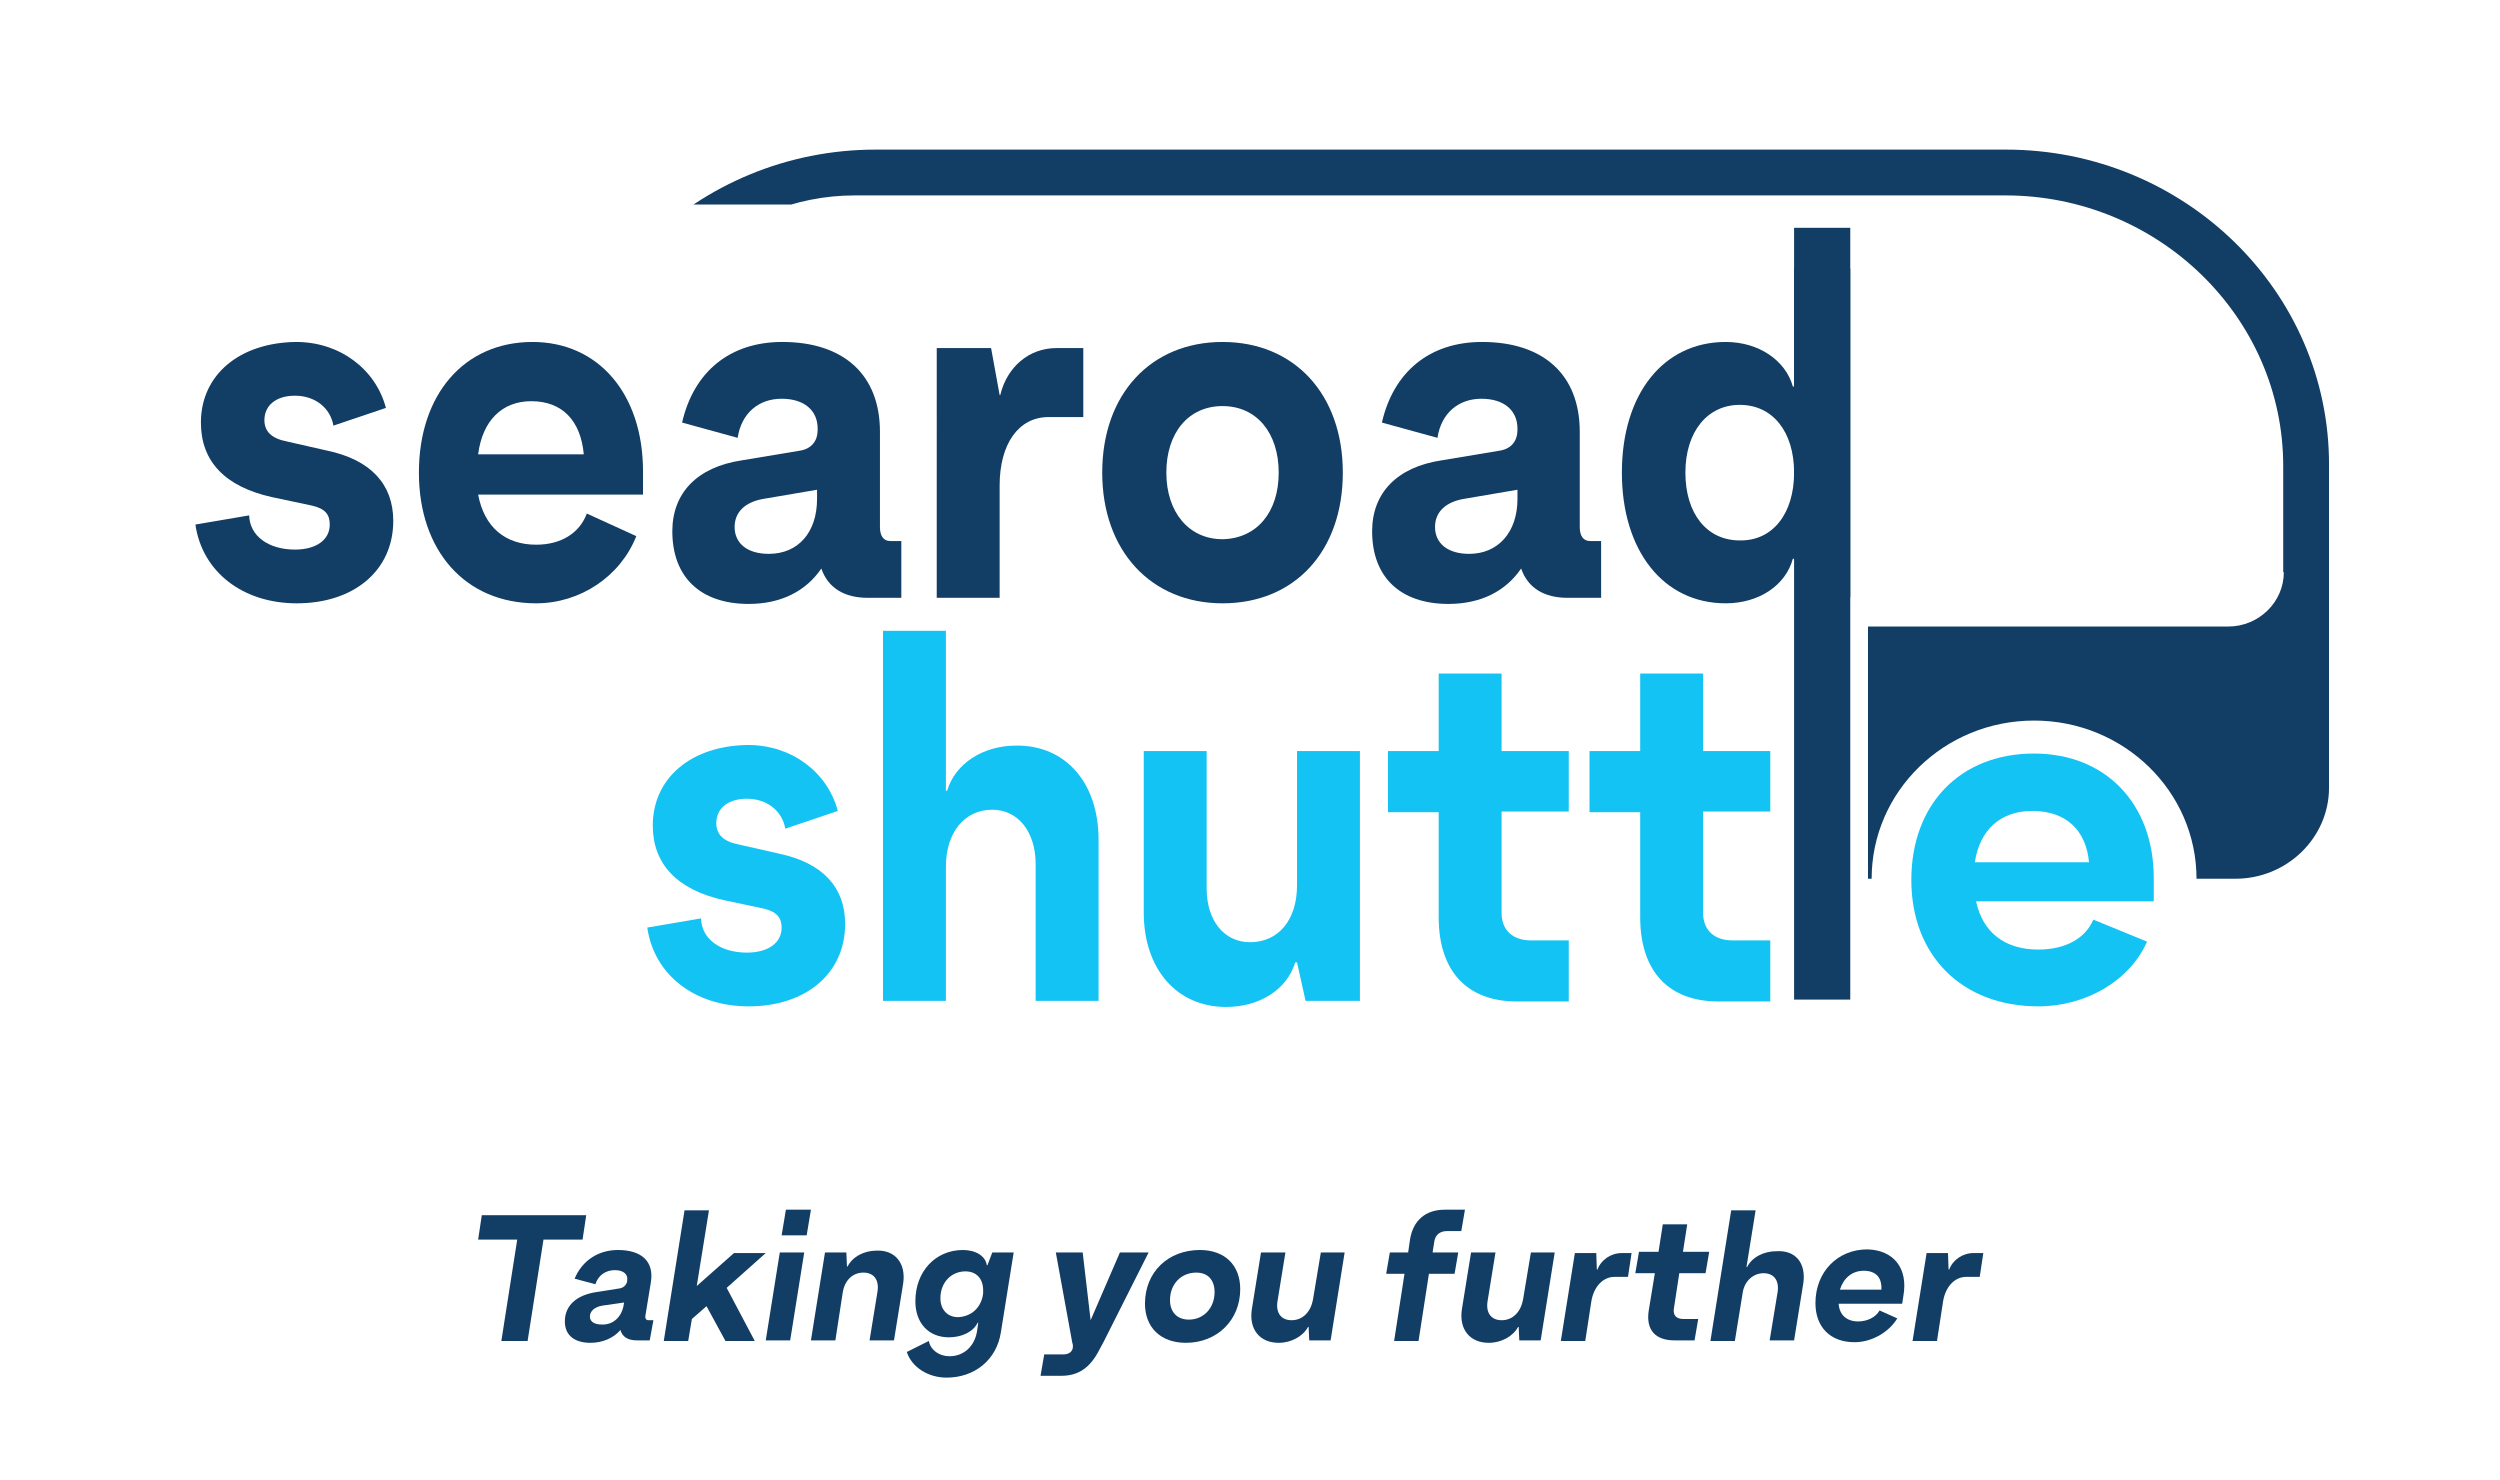 <?xml version="1.0" encoding="utf-8"?>
<!-- Generator: Adobe Illustrator 26.0.1, SVG Export Plug-In . SVG Version: 6.00 Build 0)  -->
<svg version="1.1" id="Layer_1" xmlns="http://www.w3.org/2000/svg" xmlns:xlink="http://www.w3.org/1999/xlink" x="0px" y="0px"
	 viewBox="0 0 409.4 242.4" style="enable-background:new 0 0 409.4 242.4;" xml:space="preserve">
<style type="text/css">
	.st0{clip-path:url(#SVGID_00000137823109056967302640000001584852842665253048_);}
	.st1{fill:#123D64;}
	.st2{clip-path:url(#SVGID_00000158745503786998087500000004242047930840573595_);}
	.st3{fill:#17C3F4;stroke:#123D64;stroke-width:0.608;stroke-miterlimit:10;}
	.st4{fill:none;}
	
		.st5{clip-path:url(#SVGID_00000137823109056967302640000001584852842665253048_);fill:none;stroke:#58595B;stroke-width:0.75;stroke-miterlimit:10;}
	
		.st6{clip-path:url(#SVGID_00000137823109056967302640000001584852842665253048_);fill:#17C3F4;stroke:#123D64;stroke-width:0.307;stroke-miterlimit:10;}
	.st7{fill:#17C3F4;stroke:#123D64;stroke-width:0.307;stroke-miterlimit:10;}
	.st8{fill:#3D3D3D;}
	.st9{fill:#EBEBEC;}
	.st10{fill:#9EDCF2;}
	.st11{fill:none;stroke:#FFFFFF;stroke-width:2.893;stroke-miterlimit:10;}
	.st12{fill:#FFFFFF;}
	.st13{clip-path:url(#SVGID_00000137823109056967302640000001584852842665253048_);fill:#FFFFFF;}
	.st14{clip-path:url(#SVGID_00000137823109056967302640000001584852842665253048_);fill:#123D64;}
	.st15{fill:#17C3F4;stroke:#123D64;stroke-width:0.571;stroke-miterlimit:10;}
	.st16{fill:none;stroke:#FFFFFF;stroke-width:2.837;stroke-miterlimit:10;}
	.st17{clip-path:url(#SVGID_00000137823109056967302640000001584852842665253048_);fill:#3D3D3D;}
	.st18{clip-path:url(#SVGID_00000168078270603100405670000006016943562266389401_);fill:#123D64;}
	.st19{fill:#12C3F4;}
	.st20{fill-rule:evenodd;clip-rule:evenodd;fill:none;}
	
		.st21{clip-path:url(#SVGID_00000112621143151409118720000002600321469475766921_);fill-rule:evenodd;clip-rule:evenodd;fill:#123D64;}
	.st22{clip-path:url(#SVGID_00000051376260215324817110000016534913867929241733_);fill:#123D64;}
</style>
<g>
	<g>
		<g>
			<g>
				<defs>
					<rect id="SVGID_00000047769143411672446550000007607129106131990422_" x="292.3" y="39.5" width="12.2" height="124.2"/>
				</defs>
				<clipPath id="SVGID_00000111903976384291129070000008903269227583101887_">
					<use xlink:href="#SVGID_00000047769143411672446550000007607129106131990422_"  style="overflow:visible;"/>
				</clipPath>
				<path style="clip-path:url(#SVGID_00000111903976384291129070000008903269227583101887_);fill:#123D64;" d="M304.7,217.8
					c-7,0-10.9-15.5-10.9-43.7V44h9.2v127.3c0,7.3,1,11.3,2.9,11.3h4v35.2H304.7z"/>
			</g>
			<g>
				<path class="st19" d="M352.7,147.6h-29.1c1.1,5.1,4.7,7.9,10.2,7.9c4.4,0,7.7-1.8,9-4.9l8.8,3.6c-2.8,6.4-10,10.6-17.8,10.6
					c-12.5,0-20.8-8.3-20.8-20.7c0-12.4,8-20.7,20.1-20.7c11.7,0,19.6,8.2,19.6,20.4V147.6z M323.4,141.2h18.7
					c-0.5-5.3-3.8-8.4-9.3-8.4C327.6,132.8,324.2,135.9,323.4,141.2z"/>
			</g>
		</g>
		<rect x="145.2" y="19.7" class="st20" width="264.3" height="142.2"/>
		<rect x="304.5" y="27.2" class="st20" width="90.3" height="116.9"/>
		<g>
			<defs>
				<polygon id="SVGID_00000139284795130073422350000014077384918451132553_" points="305.9,-9.3 305.9,0.5 56.5,0.5 56.5,33.5 
					305.9,33.5 305.9,149 451.4,149 451.4,-9.3 				"/>
			</defs>
			<clipPath id="SVGID_00000137094369900806683530000011478385967329554081_">
				<use xlink:href="#SVGID_00000139284795130073422350000014077384918451132553_"  style="overflow:visible;"/>
			</clipPath>
			
				<path style="clip-path:url(#SVGID_00000137094369900806683530000011478385967329554081_);fill-rule:evenodd;clip-rule:evenodd;fill:#123D64;" d="
				M328.5,24.5H143.4c-29.2,0-53,23.2-53,51.7v52.8c0,8.2,6.9,14.9,15.3,14.9h1c0-14.3,11.9-25.9,26.6-25.9
				c8.8,0,16.6,4.2,21.5,10.6c4.8-6.4,12.7-10.6,21.5-10.6c14.7,0,26.6,11.6,26.6,25.9h103.6c0-14.3,11.9-25.9,26.6-25.9
				c14.7,0,26.6,11.6,26.6,25.9h6.4c8.4,0,15.3-6.7,15.3-14.9V76.2C381.5,47.7,357.7,24.5,328.5,24.5z M374,93.7
				c0,4.9-4.1,8.9-9.1,8.9h-93.5h-55H140c-19.9,0-36.3-15.9-36.3-35.3c0-19.4,16.3-35.3,36.3-35.3h85.5h45.8h57.1
				c25,0,45.5,19.9,45.5,44.3V93.7z"/>
		</g>
		<g>
			<path class="st1" d="M48.3,90c3.5,0,5.7-1.6,5.7-4.1c0-1.6-0.7-2.6-2.9-3.1l-6.6-1.4c-7.6-1.7-11.6-5.8-11.6-12.2
				c0-7.8,6.3-13.1,15.6-13.2c7.1,0,13,4.4,14.7,10.8l-8.6,2.9c-0.5-2.9-3-4.9-6.3-4.9c-3.1,0-5,1.6-5,4c0,1.8,1.1,3,3.7,3.5
				l6.6,1.5c7.1,1.5,10.8,5.5,10.8,11.5c0,8.1-6.4,13.5-15.8,13.5c-8.9,0-15.5-5.2-16.6-12.9l8.8-1.5C40.9,87.8,44,90,48.3,90z"/>
			<path class="st1" d="M105.3,81h-27c1,5.3,4.4,8.2,9.5,8.2c4.1,0,7.1-1.9,8.3-5.1l8.1,3.7c-2.6,6.6-9.2,11-16.4,11
				c-11.6,0-19.2-8.6-19.2-21.4C68.6,64.6,76,56,87.2,56c10.8,0,18.1,8.5,18.1,21.2V81z M78.3,74.4h17.3c-0.5-5.5-3.5-8.7-8.6-8.7
				C82.2,65.7,79,68.9,78.3,74.4z"/>
			<path class="st1" d="M147.6,88.6v9.3h-5.5c-3.8,0-6.5-1.6-7.6-4.8c-2.5,3.7-6.6,5.8-11.9,5.8c-7.9,0-12.5-4.4-12.5-11.9
				c0-6.3,4.1-10.5,11.3-11.6l9.6-1.6c1.9-0.3,2.9-1.6,2.9-3.4v-0.2c0-3-2.2-4.9-5.9-4.9c-3.8,0-6.6,2.4-7.2,6.4l-9.1-2.5
				c1.9-8.3,7.8-13.2,16.4-13.2c10.1,0,16,5.4,16,14.7v15.6c0,1.5,0.6,2.3,1.7,2.3H147.6z M133.8,81.7v-1.5l-8.8,1.5
				c-2.9,0.5-4.7,2.1-4.7,4.6c0,2.7,2.1,4.4,5.6,4.4C130.7,90.7,133.8,87.2,133.8,81.7z"/>
			<path class="st1" d="M177.4,57v11.3h-5.7c-4.9,0-8,4.4-8,11.2v18.4h-10.3V57h8.9l1.4,7.7h0.1c1.1-4.6,4.7-7.7,9.2-7.7H177.4z"/>
			<path class="st1" d="M180.5,77.4c0-12.9,8-21.4,19.7-21.4c11.8,0,19.7,8.6,19.7,21.4c0,12.9-7.9,21.4-19.7,21.4
				C188.5,98.8,180.5,90.2,180.5,77.4z M209.4,77.4c0-6.5-3.6-10.9-9.2-10.9c-5.6,0-9.2,4.4-9.2,10.9c0,6.5,3.7,10.9,9.2,10.9
				C205.8,88.2,209.4,83.9,209.4,77.4z"/>
			<path class="st1" d="M262.2,88.6v9.3h-5.5c-3.8,0-6.5-1.6-7.6-4.8c-2.5,3.7-6.6,5.8-11.9,5.8c-7.9,0-12.5-4.4-12.5-11.9
				c0-6.3,4.1-10.5,11.3-11.6l9.6-1.6c1.9-0.3,2.9-1.6,2.9-3.4v-0.2c0-3-2.2-4.9-5.9-4.9c-3.8,0-6.6,2.4-7.2,6.4l-9.1-2.5
				c1.9-8.3,7.8-13.2,16.4-13.2c10.1,0,16,5.4,16,14.7v15.6c0,1.5,0.6,2.3,1.7,2.3H262.2z M248.5,81.7v-1.5l-8.8,1.5
				c-2.9,0.5-4.7,2.1-4.7,4.6c0,2.7,2.1,4.4,5.6,4.4C245.3,90.7,248.5,87.2,248.5,81.7z"/>
			<g>
				<defs>
					<rect id="SVGID_00000152981515729387397800000014931293132783532210_" x="265.6" y="36.7" width="37.4" height="65.9"/>
				</defs>
				<clipPath id="SVGID_00000132049990183506775970000008894178493092118936_">
					<use xlink:href="#SVGID_00000152981515729387397800000014931293132783532210_"  style="overflow:visible;"/>
				</clipPath>
				<path style="clip-path:url(#SVGID_00000132049990183506775970000008894178493092118936_);fill:#123D64;" d="M304.1,37.2v60.6
					h-8.9l-1.4-6.3h-0.2c-1.2,4.4-5.6,7.3-11,7.3c-10.2,0-17-8.6-17-21.4c0-12.9,6.8-21.4,17-21.4c5.4,0,9.8,3,11,7.3h0.2v-26H304.1
					z M293.8,77.4c0-6.7-3.5-11.1-8.9-11.1c-5.3,0-8.9,4.4-8.9,11.1s3.5,11.1,8.9,11.1C290.3,88.6,293.8,84.1,293.8,77.4z"/>
			</g>
		</g>
	</g>
	<g>
		<g>
			<path class="st19" d="M122.3,156c3.5,0,5.7-1.6,5.7-4.1c0-1.6-0.8-2.6-2.9-3.1l-6.6-1.4c-7.6-1.7-11.6-5.9-11.6-12.2
				c0-7.8,6.3-13.1,15.6-13.2c7.1,0,13,4.4,14.7,10.8l-8.6,2.9c-0.5-2.9-3-4.9-6.3-4.9c-3.1,0-5,1.6-5,4c0,1.8,1.1,3,3.7,3.5
				l6.6,1.5c7.1,1.5,10.8,5.5,10.8,11.5c0,8.1-6.4,13.5-15.8,13.5c-8.9,0-15.5-5.2-16.6-12.9l8.8-1.5C114.9,153.8,118,156,122.3,156
				z"/>
			<path class="st19" d="M179.9,137.5v26.4h-10.3v-22.4c0-5.3-2.9-8.9-7.1-8.9c-4.6,0-7.6,3.8-7.6,9.3v22h-10.3v-60.6h10.3v26.2h0.2
				c1.3-4.4,5.8-7.4,11.3-7.4C174.5,122,179.9,128.2,179.9,137.5z"/>
			<path class="st19" d="M222.7,123v40.9h-8.9l-1.4-6.3h-0.3c-1.3,4.4-5.8,7.3-11.3,7.3c-8.1,0-13.5-6.2-13.5-15.5V123h10.3v22.5
				c0,5.3,2.9,8.8,7.1,8.8c4.7,0,7.7-3.7,7.7-9.3v-22H222.7z"/>
			<path class="st19" d="M245.9,132.9v16.6c0,2.8,1.8,4.5,4.8,4.5h6.2v10h-8.5c-8.1,0-12.8-4.9-12.8-13.8v-17.2h-8.3V123h8.3v-12.7
				h10.3V123h11v9.9H245.9z"/>
			<path class="st19" d="M278.9,132.9v16.6c0,2.8,1.8,4.5,4.8,4.5h6.2v10h-8.5c-8.1,0-12.8-4.9-12.8-13.8v-17.2h-8.3V123h8.3v-12.7
				h10.3V123h11v9.9H278.9z"/>
		</g>
	</g>
</g>
<g>
	<path class="st1" d="M95.4,203H89l-2.6,16.6h-4.3l2.6-16.6h-6.4l0.6-4h17.1L95.4,203z"/>
	<path class="st1" d="M107,216.2l-0.6,3.3h-2.1c-1.5,0-2.4-0.6-2.7-1.7c-1.1,1.3-2.9,2.1-4.9,2.1c-2.7,0-4.2-1.3-4.2-3.5
		c0-2.6,1.9-4.3,5.1-4.8l3.8-0.6c0.7-0.1,1.1-0.5,1.3-1.1l0-0.2c0.2-1-0.6-1.7-2-1.7c-1.5,0-2.7,0.8-3.2,2.3l-3.4-0.9
		c1.2-2.9,3.8-4.7,7.1-4.7c3.9,0,5.9,1.9,5.4,5.2l-0.9,5.5c-0.1,0.5,0.1,0.8,0.5,0.8H107z M102.1,213.9l0.1-0.6l-3.5,0.5
		c-1.3,0.2-2.1,0.9-2.1,1.8c0,0.8,0.7,1.3,1.9,1.3C100.3,217,101.7,215.8,102.1,213.9z"/>
	<path class="st1" d="M119,210.9l4.6,8.7h-4.8l-3.1-5.7l-2.4,2.1l-0.6,3.6h-4l3.4-21.4h4l-2,12.4l6.1-5.4h5.2L119,210.9z"/>
	<path class="st1" d="M127.7,205.1h4l-2.3,14.4h-4L127.7,205.1z M128.7,198.1h4.1l-0.7,4.2H128L128.7,198.1z"/>
	<path class="st1" d="M147.9,210.2l-1.5,9.3h-4l1.3-8c0.3-1.9-0.6-3.1-2.3-3.1c-1.8,0-3.1,1.3-3.4,3.3h0l-1.2,7.8h-4l2.3-14.4h3.5
		l0.1,2.3h0.1c0.8-1.6,2.7-2.6,4.8-2.6C146.6,204.7,148.4,206.9,147.9,210.2z"/>
	<path class="st1" d="M166,205.1l-2.1,13.1c-0.7,4.5-4.3,7.4-8.9,7.4c-3,0-5.7-1.7-6.5-4.2l3.6-1.8c0.3,1.5,1.7,2.5,3.4,2.5
		c2.3,0,4.1-1.6,4.5-4.1l0.2-1.4h-0.1c-0.7,1.5-2.6,2.4-4.7,2.4c-3.4,0-5.5-2.4-5.5-5.9c0-4.9,3.3-8.4,7.8-8.4c2.1,0,3.7,1,3.9,2.5
		h0.1l0.8-2.1H166z M160.9,212.4l0.1-0.6c0-0.1,0-0.3,0-0.5c0-1.9-1.1-3.1-2.9-3.1c-2.3,0-4.1,1.8-4.1,4.4c0,1.8,1.1,3.1,2.9,3.1
		C158.9,215.6,160.4,214.4,160.9,212.4z"/>
	<path class="st1" d="M188.1,205.1l-7.3,14.5l-0.8,1.5c-1.5,2.9-3.4,4.2-6.2,4.2h-3.4l0.6-3.5h3.1c1,0,1.6-0.5,1.6-1.3
		c0-0.1,0-0.4-0.1-0.6l-2.7-14.8h4.4l1.3,11.1l4.8-11.1H188.1z"/>
	<path class="st1" d="M187.5,213.5c0-5.2,3.8-8.8,9-8.8c4.1,0,6.6,2.5,6.6,6.4c0,5.1-3.8,8.8-8.9,8.8
		C190,219.9,187.5,217.3,187.5,213.5z M198.9,211.6c0-2-1.1-3.2-3-3.2c-2.5,0-4.3,1.9-4.3,4.5c0,1.9,1.1,3.2,3.1,3.2
		C197.1,216.1,198.9,214.2,198.9,211.6z"/>
	<path class="st1" d="M220.2,205.1l-2.3,14.4h-3.5l-0.1-2.2h-0.1c-0.8,1.5-2.7,2.6-4.8,2.6c-3.1,0-4.9-2.2-4.4-5.5l1.5-9.3h4l-1.3,8
		c-0.3,1.9,0.6,3.1,2.3,3.1c1.8,0,3.1-1.3,3.5-3.3l1.3-7.8H220.2z"/>
	<path class="st1" d="M234.9,203.2l-0.3,1.9h4.2l-0.6,3.5h-4.2l-1.7,11h-4l1.7-11h-3l0.6-3.5h3l0.3-2.1c0.5-3.1,2.5-4.9,5.7-4.9h3.3
		l-0.6,3.5H237C235.8,201.6,235.1,202.2,234.9,203.2z"/>
	<path class="st1" d="M254.6,205.1l-2.3,14.4h-3.5l-0.1-2.2h-0.1c-0.8,1.5-2.7,2.6-4.8,2.6c-3.1,0-4.9-2.2-4.4-5.5l1.5-9.3h4l-1.3,8
		c-0.3,1.9,0.6,3.1,2.3,3.1c1.8,0,3.1-1.3,3.5-3.3l1.3-7.8H254.6z"/>
	<path class="st1" d="M267.2,205.1l-0.6,4h-2.2c-1.9,0-3.4,1.6-3.8,4h0l-1,6.5h-4l2.3-14.4h3.5l0.1,2.7h0.1c0.6-1.6,2.2-2.7,4-2.7
		H267.2z"/>
	<path class="st1" d="M274.1,214.4c-0.1,1,0.4,1.6,1.6,1.6h2.4l-0.6,3.5h-3.3c-3.1,0-4.7-1.7-4.2-4.9l1-6.1h-3.2l0.6-3.5h3.2
		l0.7-4.5h4l-0.7,4.5h4.3l-0.6,3.5h-4.3L274.1,214.4z"/>
	<path class="st1" d="M295.3,210.2l-1.5,9.3h-4l1.3-7.9c0.3-1.9-0.6-3.1-2.3-3.1c-1.7,0-3.1,1.3-3.4,3.1l-1.3,8h-4l3.4-21.4h4
		l-1.5,9.3h0.1c0.8-1.6,2.7-2.6,4.8-2.6C294.1,204.7,295.8,206.9,295.3,210.2z"/>
	<path class="st1" d="M311.7,212.2l-0.2,1.3h-10.4c0.1,1.8,1.3,2.9,3.2,2.9c1.5,0,2.9-0.7,3.5-1.8l2.9,1.3c-1.4,2.3-4.2,3.9-7,3.9
		c-4,0-6.4-2.5-6.4-6.4c0-5.1,3.6-8.8,8.5-8.8C310.1,204.7,312.5,207.7,311.7,212.2z M301.3,211.2h6.8c0.1-2-0.9-3.1-2.9-3.1
		C303.3,208.1,301.9,209.3,301.3,211.2z"/>
	<path class="st1" d="M324.8,205.1l-0.6,4H322c-1.9,0-3.4,1.6-3.8,4h0l-1,6.5h-4l2.3-14.4h3.5l0.1,2.7h0.1c0.6-1.6,2.2-2.7,4-2.7
		H324.8z"/>
</g>
</svg>
